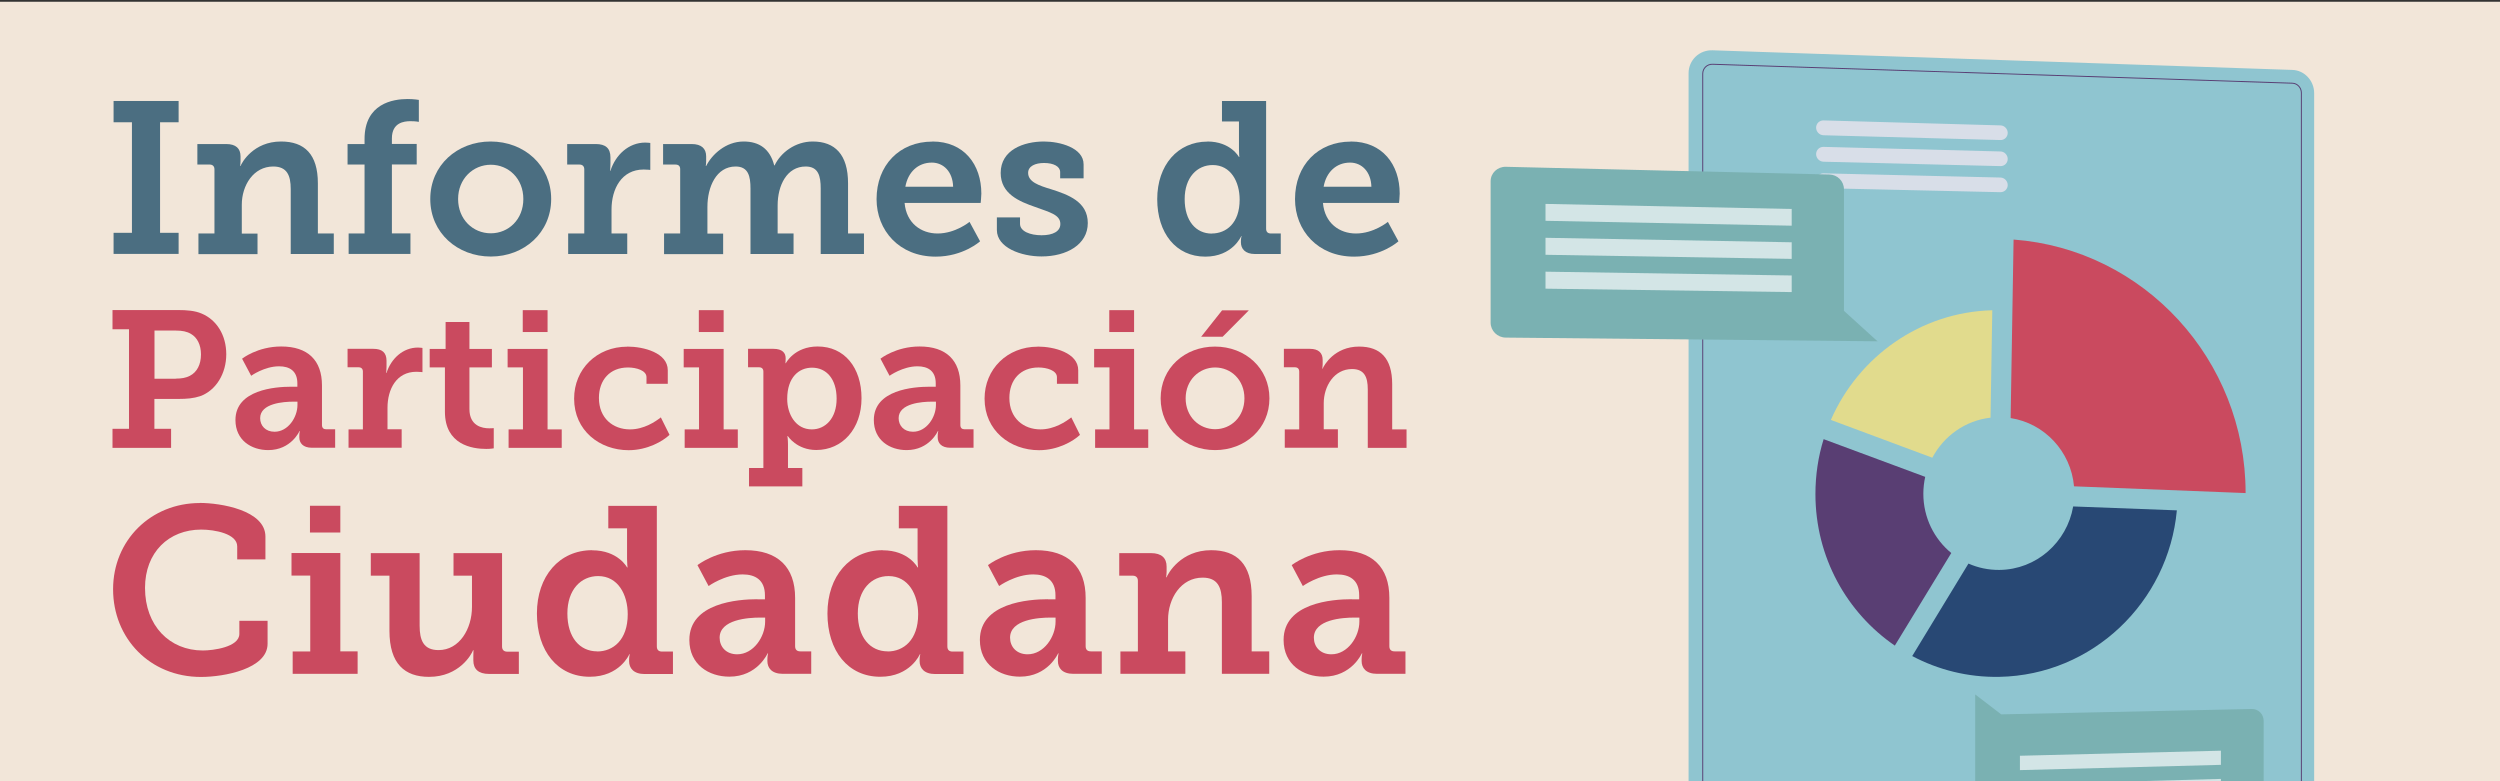 <?xml version="1.0" encoding="UTF-8"?>
<svg id="Capa_1" xmlns="http://www.w3.org/2000/svg" xmlns:xlink="http://www.w3.org/1999/xlink" version="1.1" viewBox="0 0 256 80">
  <rect x="0" y="0" width="256" height="80" fill="#333333" stroke="none"/>
  <!-- Generator: Adobe Illustrator 29.4.0, SVG Export Plug-In . SVG Version: 2.1.0 Build 152)  -->
  <defs>
    <style>
      .st0, .st1 {
        fill: none;
      }

      .st2 {
        fill: #d8dee8;
      }

      .st3 {
        fill: #593e73;
      }

      .st1 {
        stroke: #593e73;
        stroke-miterlimit: 10;
        stroke-width: .1px;
      }

      .st4 {
        fill: #284874;
      }

      .st5 {
        fill: #7ab1b2;
      }

      .st6 {
        fill: #4b6e81;
      }

      .st7 {
        fill: #fff;
        opacity: .67;
      }

      .st8 {
        fill: #f2e6d9;
      }

      .st9 {
        fill: #8fc5d0;
      }

      .st10 {
        fill: #ca4a5f;
      }

      .st11 {
        fill: #e1db8d;
      }

      .st12 {
        clip-path: url(#clippath);
      }
    </style>
    <clipPath id="clippath">
      <rect class="st0" x="-.04" y=".18" width="256.07" height="80.01"/>
    </clipPath>
  </defs>
  <rect class="st8" x="-.04" y=".18" width="256.07" height="80.01"/>
  <g>
    <path class="st6" d="M11.63,23.84h1.88v-11.32h-1.88v-2.18h6.66v2.18h-1.9v11.32h1.9v2.16h-6.66v-2.16Z"/>
    <path class="st6" d="M20.33,23.91h1.63v-6.57c0-.31-.18-.49-.49-.49h-1.26v-2.1h2.96c.99,0,1.46.46,1.46,1.26v.51c0,.24-.04.48-.04.48h.04c.13-.35,1.32-2.51,4.15-2.51,2.4,0,3.77,1.3,3.77,4.28v5.14h1.63v2.1h-4.41v-6.66c0-1.37-.37-2.3-1.79-2.3-2.03,0-3.22,1.94-3.22,3.91v2.96h1.61v2.1h-6.05v-2.1Z"/>
    <path class="st6" d="M35.7,23.91h1.63v-7.06h-1.74v-2.1h1.74v-.51c0-3.64,2.91-4.1,4.41-4.1.66,0,1.15.09,1.15.09v2.25s-.29-.07-.86-.07c-.64,0-1.9.13-1.9,1.76v.57h2.54v2.1h-2.54v7.06h1.9v2.1h-6.33v-2.1Z"/>
    <path class="st6" d="M50.24,14.49c3.44,0,6.2,2.45,6.2,5.89s-2.76,5.89-6.18,5.89-6.2-2.43-6.2-5.89,2.76-5.89,6.18-5.89ZM50.26,23.89c1.81,0,3.33-1.41,3.33-3.51s-1.52-3.51-3.33-3.51-3.35,1.43-3.35,3.51,1.52,3.51,3.35,3.51Z"/>
    <path class="st6" d="M58.2,23.91h1.63v-6.57c0-.31-.18-.49-.49-.49h-1.26v-2.1h2.93c.99,0,1.5.42,1.5,1.37v.66c0,.42-.04.71-.04.71h.04c.51-1.61,1.85-2.89,3.57-2.89.26,0,.51.04.51.04v2.76s-.29-.04-.68-.04c-2.27,0-3.29,1.99-3.29,4.1v2.45h1.61v2.1h-6.05v-2.1Z"/>
    <path class="st6" d="M68.02,23.91h1.63v-6.6c0-.31-.18-.46-.49-.46h-1.26v-2.1h2.93c.99,0,1.48.46,1.48,1.26v.51c0,.24-.04.48-.04.48h.04c.57-1.15,1.99-2.51,3.84-2.51,1.57,0,2.69.73,3.13,2.45h.04c.62-1.32,2.12-2.45,3.9-2.45,2.27,0,3.62,1.32,3.62,4.28v5.14h1.63v2.1h-4.43v-6.71c0-1.28-.24-2.25-1.54-2.25-1.92,0-2.87,1.92-2.87,3.99v2.87h1.63v2.1h-4.41v-6.71c0-1.21-.2-2.25-1.52-2.25-1.99,0-2.89,2.1-2.89,4.13v2.74h1.61v2.1h-6.05v-2.1Z"/>
    <path class="st6" d="M95.48,14.49c3.24,0,5.01,2.36,5.01,5.34,0,.33-.07.95-.07.95h-7.79c.18,2.07,1.68,3.13,3.38,3.13,1.83,0,3.27-1.19,3.27-1.19l1.08,1.99s-1.72,1.57-4.55,1.57c-3.73,0-6.05-2.69-6.05-5.89,0-3.46,2.34-5.89,5.71-5.89ZM97.6,19.12c-.04-1.54-.99-2.47-2.18-2.47-1.43,0-2.45.99-2.71,2.47h4.9Z"/>
    <path class="st6" d="M102.07,22.26h2.38v.66c0,.77,1.04,1.17,2.21,1.17s1.92-.4,1.92-1.15c0-.95-1.06-1.19-2.56-1.74-1.65-.57-3.55-1.35-3.55-3.49,0-2.38,2.38-3.22,4.43-3.22,1.63,0,4.06.64,4.06,2.34v1.43h-2.4v-.64c0-.57-.66-.93-1.65-.93-.88,0-1.63.31-1.63,1.01,0,.93,1.1,1.3,2.36,1.68,1.72.55,3.75,1.26,3.75,3.46s-2.16,3.42-4.74,3.42c-2.05,0-4.57-.88-4.57-2.71v-1.3Z"/>
    <path class="st6" d="M123.63,14.49c2.4,0,3.24,1.59,3.24,1.59h.04s-.04-.33-.04-.79v-2.85h-1.74v-2.1h4.52v13.08c0,.33.18.49.49.49h1.01v2.1h-2.65c-1.01,0-1.43-.55-1.43-1.19v-.13c0-.31.07-.51.07-.51h-.04s-.88,2.1-3.68,2.1c-3,0-4.92-2.41-4.92-5.89s2.1-5.89,5.14-5.89ZM124.09,23.91c1.48,0,2.85-1.06,2.85-3.46,0-1.83-.9-3.55-2.76-3.55-1.59,0-2.87,1.26-2.87,3.49s1.15,3.53,2.78,3.53Z"/>
    <path class="st6" d="M138.32,14.49c3.24,0,5.01,2.36,5.01,5.34,0,.33-.07.95-.07.95h-7.79c.18,2.07,1.68,3.13,3.38,3.13,1.83,0,3.27-1.19,3.27-1.19l1.08,1.99s-1.72,1.57-4.54,1.57c-3.73,0-6.05-2.69-6.05-5.89,0-3.46,2.34-5.89,5.71-5.89ZM140.43,19.12c-.04-1.54-.99-2.47-2.18-2.47-1.43,0-2.45.99-2.71,2.47h4.9Z"/>
    <path class="st10" d="M11.52,43.91h1.69v-10.19h-1.69v-1.97h6.75c.83,0,1.69.06,2.38.36,1.53.64,2.52,2.2,2.52,4.17s-1.05,3.71-2.68,4.29c-.66.22-1.37.28-2.16.28h-2.52v3.06h1.71v1.95h-6v-1.95ZM18,38.77c.6,0,1.03-.08,1.43-.28.75-.38,1.15-1.17,1.15-2.2,0-.97-.38-1.73-1.03-2.1-.4-.24-.89-.34-1.53-.34h-2.2v4.93h2.18Z"/>
    <path class="st10" d="M29.81,39.6h.64v-.34c0-1.29-.81-1.75-1.87-1.75-1.51,0-2.86.97-2.86.97l-.93-1.75s1.57-1.25,4.01-1.25c2.72,0,4.17,1.41,4.17,3.99v4.05c0,.3.16.44.44.44h.91v1.89h-2.38c-.93,0-1.29-.5-1.29-1.07v-.12c0-.32.06-.52.06-.52h-.04s-.85,1.95-3.2,1.95c-1.73,0-3.36-1.01-3.36-3.08,0-3.1,4.07-3.41,5.7-3.41ZM28.12,44.21c1.37,0,2.34-1.47,2.34-2.74v-.34h-.42c-.99,0-3.4.16-3.4,1.69,0,.76.54,1.39,1.47,1.39Z"/>
    <path class="st10" d="M35.69,43.97h1.47v-5.92c0-.28-.16-.44-.44-.44h-1.13v-1.89h2.64c.89,0,1.35.38,1.35,1.23v.6c0,.38-.04.64-.04.64h.04c.46-1.45,1.67-2.6,3.22-2.6.24,0,.46.04.46.04v2.48s-.26-.04-.62-.04c-2.05,0-2.96,1.79-2.96,3.69v2.2h1.45v1.89h-5.44v-1.89Z"/>
    <path class="st10" d="M45.55,37.62h-1.55v-1.89h1.63v-2.76h2.44v2.76h2.3v1.89h-2.3v4.27c0,1.73,1.31,1.97,2.03,1.97.28,0,.46-.02.46-.02v2.07s-.32.06-.77.06c-1.43,0-4.23-.42-4.23-3.81v-4.53Z"/>
    <path class="st10" d="M52.08,43.97h1.47v-6.35h-1.57v-1.89h4.09v8.24h1.45v1.89h-5.44v-1.89ZM53.53,31.76h2.54v2.24h-2.54v-2.24Z"/>
    <path class="st10" d="M64.23,35.49c1.69,0,4.15.64,4.15,2.42v1.39h-2.18v-.68c0-.68-1.03-.99-1.89-.99-1.85,0-2.98,1.27-2.98,3.12,0,2.08,1.45,3.22,3.18,3.22,1.43,0,2.6-.79,3.16-1.23l.89,1.79c-.69.65-2.26,1.57-4.19,1.57-2.96,0-5.58-2.01-5.58-5.28,0-3.02,2.32-5.32,5.44-5.32Z"/>
    <path class="st10" d="M70.11,43.97h1.47v-6.35h-1.57v-1.89h4.09v8.24h1.45v1.89h-5.44v-1.89ZM71.56,31.76h2.54v2.24h-2.54v-2.24Z"/>
    <path class="st10" d="M78.17,47.94v-9.89c0-.28-.16-.44-.44-.44h-1.13v-1.89h2.6c.93,0,1.25.44,1.25.95v.06c0,.24-.02.46-.02.46h.04s.87-1.71,3.26-1.71c2.74,0,4.49,2.16,4.49,5.3s-1.97,5.3-4.63,5.3c-2.01,0-2.92-1.43-2.92-1.43h-.04s.06.36.06.87v2.4h1.47v1.89h-5.46v-1.89h1.47ZM83.13,43.97c1.39,0,2.54-1.13,2.54-3.14s-1.03-3.18-2.52-3.18c-1.31,0-2.54.95-2.54,3.2,0,1.57.87,3.12,2.52,3.12Z"/>
    <path class="st10" d="M95.18,39.6h.64v-.34c0-1.29-.81-1.75-1.87-1.75-1.51,0-2.86.97-2.86.97l-.93-1.75s1.57-1.25,4.01-1.25c2.72,0,4.17,1.41,4.17,3.99v4.05c0,.3.16.44.44.44h.91v1.89h-2.38c-.93,0-1.29-.5-1.29-1.07v-.12c0-.32.06-.52.06-.52h-.04s-.85,1.95-3.2,1.95c-1.73,0-3.36-1.01-3.36-3.08,0-3.1,4.07-3.41,5.7-3.41ZM93.5,44.21c1.37,0,2.34-1.47,2.34-2.74v-.34h-.42c-.99,0-3.4.16-3.4,1.69,0,.76.54,1.39,1.47,1.39Z"/>
    <path class="st10" d="M106.26,35.49c1.69,0,4.15.64,4.15,2.42v1.39h-2.18v-.68c0-.68-1.03-.99-1.89-.99-1.85,0-2.98,1.27-2.98,3.12,0,2.08,1.45,3.22,3.18,3.22,1.43,0,2.6-.79,3.16-1.23l.89,1.79c-.69.65-2.26,1.57-4.19,1.57-2.96,0-5.58-2.01-5.58-5.28,0-3.02,2.32-5.32,5.44-5.32Z"/>
    <path class="st10" d="M112.14,43.97h1.47v-6.35h-1.57v-1.89h4.09v8.24h1.45v1.89h-5.44v-1.89ZM113.59,31.76h2.54v2.24h-2.54v-2.24Z"/>
    <path class="st10" d="M124.41,35.49c3.1,0,5.58,2.2,5.58,5.3s-2.48,5.3-5.56,5.3-5.58-2.18-5.58-5.3,2.48-5.3,5.56-5.3ZM124.43,43.95c1.63,0,3-1.27,3-3.16s-1.37-3.16-3-3.16-3.02,1.29-3.02,3.16,1.37,3.16,3.02,3.16ZM125.14,31.78h2.74l-2.68,2.7h-2.2l2.14-2.7Z"/>
    <path class="st10" d="M131.57,43.97h1.47v-5.92c0-.28-.16-.44-.44-.44h-1.13v-1.89h2.66c.89,0,1.31.42,1.31,1.13v.46c0,.22-.04.44-.04.44h.04c.12-.32,1.19-2.26,3.73-2.26,2.16,0,3.39,1.17,3.39,3.85v4.63h1.47v1.89h-3.97v-6c0-1.23-.34-2.07-1.61-2.07-1.83,0-2.9,1.75-2.9,3.51v2.66h1.45v1.89h-5.44v-1.89Z"/>
    <path class="st10" d="M20.46,51.5c2.09,0,6.72.73,6.72,3.45v2.33h-2.89v-1.33c0-1.29-2.28-1.72-3.69-1.72-3.32,0-5.75,2.33-5.75,5.97,0,3.88,2.52,6.41,5.92,6.41,1.04,0,3.74-.34,3.74-1.7v-1.34h2.89v2.35c0,2.57-4.44,3.4-6.82,3.4-5.22,0-9-3.95-9-8.98s3.88-8.83,8.88-8.83Z"/>
    <path class="st10" d="M29.97,66.71h1.8v-7.77h-1.92v-2.31h5v10.07h1.77v2.3h-6.65v-2.3ZM31.74,51.79h3.11v2.74h-3.11v-2.74Z"/>
    <path class="st10" d="M39.89,58.95h-1.92v-2.31h5v7.43c0,1.48.39,2.5,1.94,2.5,2.14,0,3.42-2.18,3.42-4.42v-3.2h-1.89v-2.31h4.97v9.56c0,.34.19.53.53.53h1.19v2.28h-3.06c-1.09,0-1.6-.51-1.6-1.38v-.46c0-.32.02-.58.02-.58h-.05c-.15.41-1.41,2.72-4.51,2.72-2.48,0-4.05-1.33-4.05-4.71v-5.65Z"/>
    <path class="st10" d="M60.64,56.35c2.65,0,3.57,1.75,3.57,1.75h.05s-.05-.36-.05-.87v-3.13h-1.92v-2.3h4.97v14.39c0,.36.19.53.53.53h1.12v2.3h-2.91c-1.12,0-1.58-.61-1.58-1.31v-.15c0-.34.07-.56.07-.56h-.05s-.97,2.3-4.05,2.3c-3.3,0-5.41-2.65-5.41-6.48s2.31-6.48,5.65-6.48ZM61.15,66.71c1.63,0,3.13-1.17,3.13-3.81,0-2.01-.99-3.91-3.03-3.91-1.75,0-3.15,1.38-3.15,3.83s1.26,3.88,3.06,3.88Z"/>
    <path class="st10" d="M77.55,61.37h.78v-.41c0-1.58-1-2.14-2.28-2.14-1.84,0-3.49,1.19-3.49,1.19l-1.14-2.14s1.92-1.53,4.9-1.53c3.32,0,5.1,1.72,5.1,4.88v4.95c0,.36.19.53.53.53h1.12v2.3h-2.91c-1.14,0-1.58-.61-1.58-1.31v-.15c0-.39.07-.63.07-.63h-.05s-1.04,2.38-3.91,2.38c-2.11,0-4.1-1.24-4.1-3.76,0-3.79,4.97-4.17,6.96-4.17ZM75.49,67c1.67,0,2.86-1.8,2.86-3.35v-.41h-.51c-1.21,0-4.15.19-4.15,2.06,0,.92.65,1.7,1.8,1.7Z"/>
    <path class="st10" d="M90.39,56.35c2.65,0,3.57,1.75,3.57,1.75h.05s-.05-.36-.05-.87v-3.13h-1.92v-2.3h4.97v14.39c0,.36.19.53.53.53h1.12v2.3h-2.91c-1.12,0-1.58-.61-1.58-1.31v-.15c0-.34.07-.56.07-.56h-.05s-.97,2.3-4.05,2.3c-3.3,0-5.41-2.65-5.41-6.48s2.31-6.48,5.65-6.48ZM90.89,66.71c1.63,0,3.13-1.17,3.13-3.81,0-2.01-.99-3.91-3.03-3.91-1.75,0-3.15,1.38-3.15,3.83s1.26,3.88,3.06,3.88Z"/>
    <path class="st10" d="M107.3,61.37h.78v-.41c0-1.58-1-2.14-2.28-2.14-1.84,0-3.49,1.19-3.49,1.19l-1.14-2.14s1.92-1.53,4.9-1.53c3.32,0,5.1,1.72,5.1,4.88v4.95c0,.36.19.53.53.53h1.12v2.3h-2.91c-1.14,0-1.58-.61-1.58-1.31v-.15c0-.39.07-.63.07-.63h-.05s-1.04,2.38-3.91,2.38c-2.11,0-4.1-1.24-4.1-3.76,0-3.79,4.97-4.17,6.96-4.17ZM105.23,67c1.67,0,2.86-1.8,2.86-3.35v-.41h-.51c-1.21,0-4.15.19-4.15,2.06,0,.92.65,1.7,1.8,1.7Z"/>
    <path class="st10" d="M114.72,66.71h1.8v-7.23c0-.34-.19-.53-.53-.53h-1.38v-2.31h3.25c1.09,0,1.6.51,1.6,1.38v.56c0,.27-.05.53-.05.53h.05c.15-.39,1.46-2.77,4.56-2.77,2.65,0,4.15,1.43,4.15,4.71v5.65h1.8v2.3h-4.85v-7.33c0-1.5-.41-2.52-1.97-2.52-2.23,0-3.54,2.14-3.54,4.3v3.25h1.77v2.3h-6.65v-2.3Z"/>
    <path class="st10" d="M138.4,61.37h.78v-.41c0-1.58-.99-2.14-2.28-2.14-1.84,0-3.49,1.19-3.49,1.19l-1.14-2.14s1.92-1.53,4.9-1.53c3.32,0,5.1,1.72,5.1,4.88v4.95c0,.36.19.53.53.53h1.12v2.3h-2.91c-1.14,0-1.58-.61-1.58-1.31v-.15c0-.39.07-.63.07-.63h-.05s-1.04,2.38-3.91,2.38c-2.11,0-4.1-1.24-4.1-3.76,0-3.79,4.97-4.17,6.96-4.17ZM136.34,67c1.67,0,2.86-1.8,2.86-3.35v-.41h-.51c-1.21,0-4.15.19-4.15,2.06,0,.92.65,1.7,1.79,1.7Z"/>
  </g>
  <g class="st12">
    <g>
      <g>
        <g>
          <g>
            <path class="st9" d="M234.75,7.16l-59.38-2.01c-1.36-.05-2.46,1.01-2.46,2.35v107.86c0,1.34,1.1,2.37,2.46,2.29l59.38-3.38c1.23-.07,2.22-1.16,2.22-2.43V9.54c0-1.27-.99-2.34-2.22-2.38Z"/>
            <path class="st1" d="M234.75,8.52l-59.38-1.94c-.56-.02-1.01.41-1.01.97v107.73c0,.55.45.97,1.01.94l59.38-3.31c.5-.03.91-.48.91-1V9.5c0-.52-.41-.96-.91-.98Z"/>
          </g>
          <g>
            <path class="st2" d="M223.53,90.08l-36.03,1.3c-.85.03-1.54.74-1.54,1.59h0c0,.85.69,1.51,1.54,1.48l36.03-1.39c.8-.03,1.45-.72,1.45-1.55h0c0-.82-.65-1.47-1.45-1.44Z"/>
            <path class="st2" d="M223.53,95.39l-36.03,1.46c-.85.03-1.54.75-1.54,1.6h0c0,.85.69,1.51,1.54,1.47l36.03-1.55c.8-.03,1.45-.73,1.45-1.55h0c0-.82-.65-1.46-1.45-1.43Z"/>
            <path class="st2" d="M223.53,100.71l-36.03,1.62c-.85.04-1.54.76-1.54,1.61h0c0,.85.69,1.51,1.54,1.47l36.03-1.71c.8-.04,1.45-.74,1.45-1.56h0c0-.82-.65-1.46-1.45-1.42Z"/>
          </g>
          <g>
            <path class="st2" d="M204.85,12.84l-18.12-.51c-.42-.01-.76.32-.76.74h0c0,.42.34.77.76.78l18.12.49c.41.01.74-.32.74-.73h0c0-.41-.33-.76-.74-.77Z"/>
            <path class="st2" d="M204.85,15.51l-18.12-.47c-.42-.01-.76.32-.76.74h0c0,.42.34.77.76.78l18.12.45c.41.01.74-.32.74-.73h0c0-.41-.33-.76-.74-.77Z"/>
            <path class="st2" d="M204.85,18.18l-18.12-.43c-.42-.01-.76.32-.76.74h0c0,.42.34.77.76.78l18.12.41c.41,0,.74-.32.74-.73h0c0-.41-.33-.76-.74-.77Z"/>
          </g>
        </g>
        <g>
          <g>
            <path class="st11" d="M197.87,46.87c1.18-2.23,3.38-3.81,5.96-4.1l.18-11c-7.35.19-13.69,4.73-16.53,11.23l10.39,3.87Z"/>
            <path class="st4" d="M212.29,51.87c-.63,3.65-3.76,6.46-7.56,6.49-1.12.01-2.19-.22-3.16-.65l-5.76,9.47c2.66,1.41,5.71,2.19,8.92,2.13,9.56-.18,17.31-7.66,18.18-17.05l-10.62-.4Z"/>
            <path class="st3" d="M194.03,66.11l5.78-9.48c-1.74-1.43-2.86-3.61-2.86-6.07,0-.59.07-1.17.19-1.73l-10.4-3.86c-.55,1.77-.84,3.66-.84,5.62,0,6.48,3.23,12.16,8.13,15.52Z"/>
          </g>
          <path class="st10" d="M205.89,42.81c3.47.54,6.17,3.42,6.49,6.99l17.57.69s0-.02,0-.02c0-13.62-10.4-24.94-23.76-25.94l-.3,18.28Z"/>
        </g>
      </g>
      <g>
        <path class="st5" d="M192.27,34.95l-38.07-.38c-.86,0-1.56-.69-1.56-1.53v-14.48c0-.84.7-1.5,1.56-1.48l33.14.79c.82.02,1.48.69,1.48,1.51v12.45l3.45,3.13Z"/>
        <polygon class="st7" points="183.47 23.11 158.26 22.61 158.26 20.88 183.47 21.4 183.47 23.11"/>
        <polygon class="st7" points="183.47 26.51 158.26 26.09 158.26 24.35 183.47 24.81 183.47 26.51"/>
        <polygon class="st7" points="183.47 29.91 158.26 29.56 158.26 27.82 183.47 28.21 183.47 29.91"/>
      </g>
      <g>
        <path class="st5" d="M204.92,73.15l25.67-.55c.67-.01,1.21.53,1.21,1.23v11.95c0,.69-.54,1.27-1.21,1.29l-27.06.91c-.7.02-1.27-.53-1.27-1.24v-15.63l2.65,2.03Z"/>
        <polygon class="st7" points="206.84 83.27 227.42 82.65 227.42 84.1 206.84 84.74 206.84 83.27"/>
        <polygon class="st7" points="206.84 80.33 227.42 79.76 227.42 81.21 206.84 81.8 206.84 80.33"/>
        <polygon class="st7" points="206.84 77.39 227.42 76.87 227.42 78.32 206.84 78.86 206.84 77.39"/>
      </g>
    </g>
  </g>
</svg>
